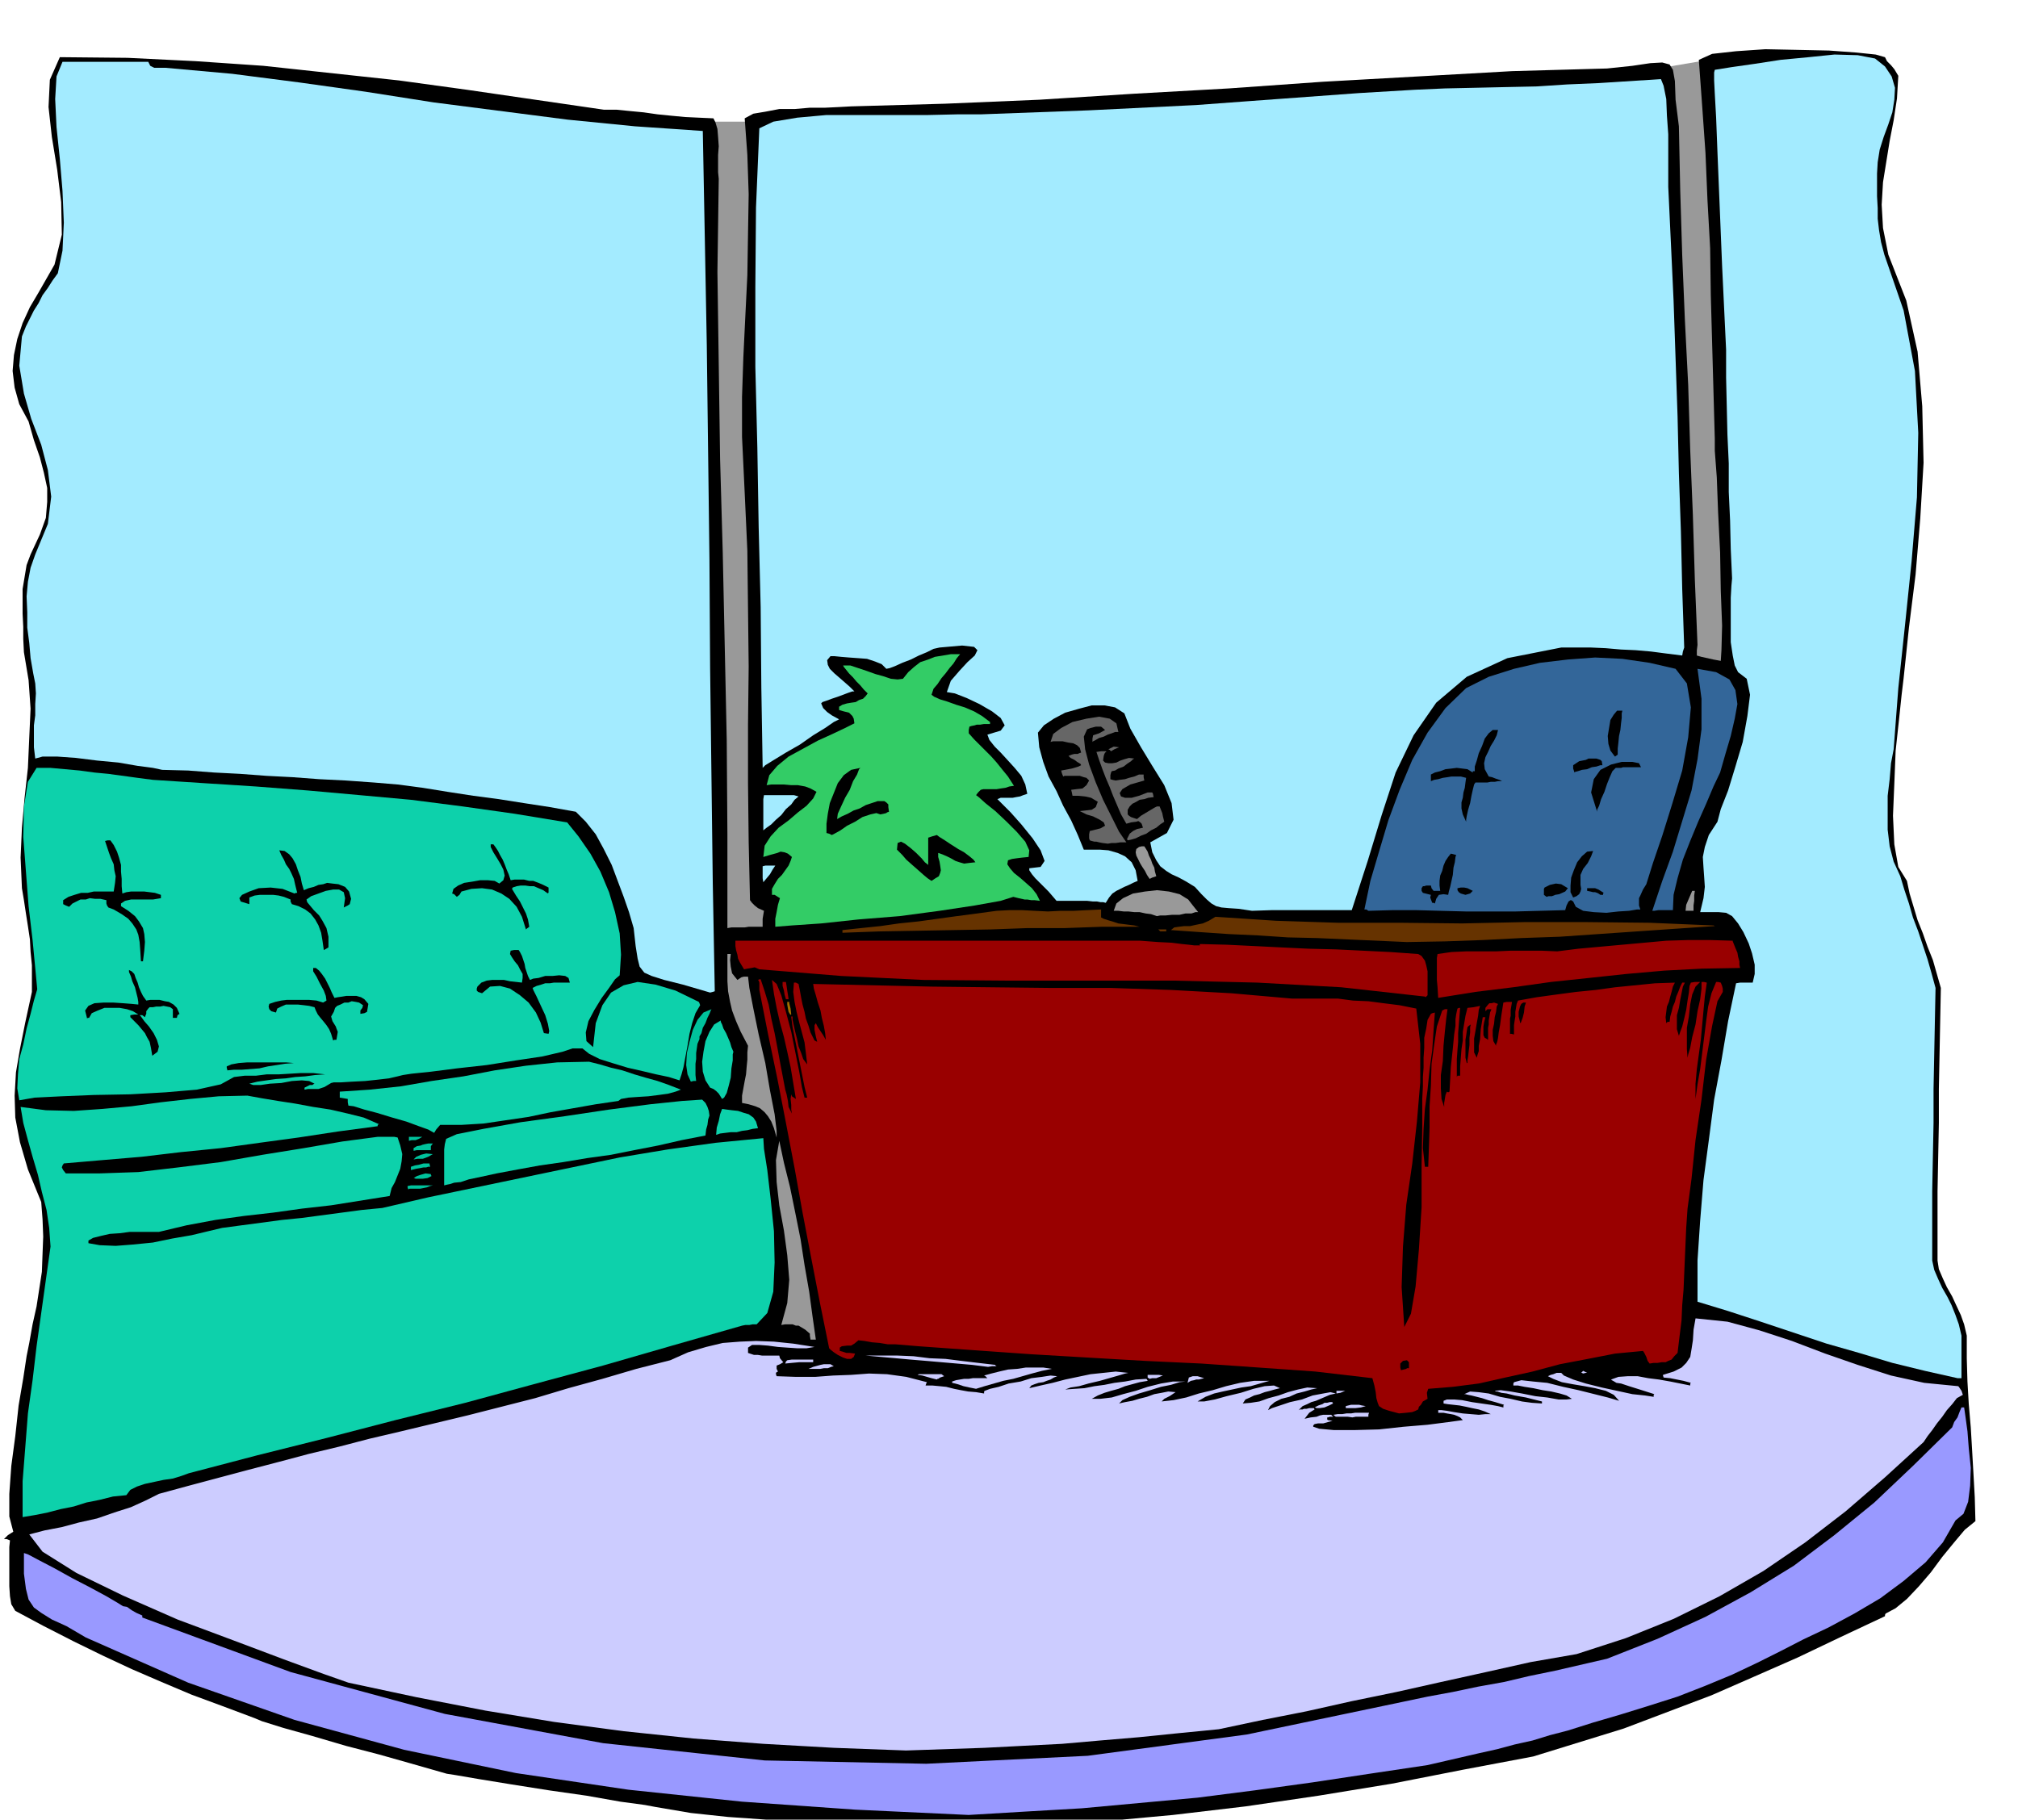 <svg xmlns="http://www.w3.org/2000/svg" fill-rule="evenodd" height="442.297" preserveAspectRatio="none" stroke-linecap="round" viewBox="0 0 3035 2737" width="490.455"><style>.brush1{fill:#999}.pen1{stroke:none}.brush2{fill:#000}.brush4{fill:#ccf}.brush5{fill:#0dd1ab}.brush6{fill:#900}.brush7{fill:#a3ebff}.brush8{fill:#00c29c}.brush12{fill:#369}.brush13{fill:#666}</style><path class="pen1 brush1" d="m2505 101 59-10 37 917-66-14-30-893zm-1439 82h63l4 1166 26 15-3 38-79 4-11-1223z"/><path class="pen1 brush2" d="m1442 2749-56-3-57-2-59-2-58-1-60-4-57-4-56-6-53-9-16-3-37-5-51-9-56-8-57-9-49-8-35-6-13-2-21-6-35-10-46-13-50-13-51-15-43-12-32-10-12-5-48-18-46-17-45-19-44-19-45-21-43-21-45-23-43-23-6-10-2-12-1-15v-59l1-10-5-2H6l6-6 8-5-6-23v-34l3-42 6-45 5-46 7-41 5-33 4-20 5-28 6-27 4-26 4-26 1-27 1-26-1-26-2-26-20-49-12-41-7-37-1-33 2-35 6-35 8-40 10-46v-40l-2-20-1-19-3-20-3-19-3-20-3-18-2-46 2-45 4-45 5-45 2-45 2-44-3-43-7-42-1-20v-18l-1-20v-37l3-18 3-18 6-16 14-30 9-25 2-24v-21l-5-23-6-23-9-26-8-28-14-26-7-25-3-25 2-24 5-24 8-24 11-24 13-22 24-42 11-45-1-49-6-49-8-49-5-45 2-41 15-34 102 1 102 5 102 7 102 11 102 11 102 14 103 15 103 15h19l20 2 21 2 21 3 20 2 21 2 21 1 22 1 3 6 3 10 1 12 1 14-1 13v26l1 10-2 140 2 140 2 141 4 141 3 141 3 141 1 141v142l6-1h20l6-1h21v-12l1-6 1-6-9-4-5-4-4-4-3-4-2-88-1-88v-88l1-87-1-88-1-87-4-87-4-84v-60l2-60 3-62 3-61 1-62 1-60-2-59-4-55 13-7 18-3 21-4h23l23-2h23l21-1 18-1 141-4 142-6 142-9 143-8 141-10 143-8 142-8 143-4 38-4 27-4 18-1 11 3 5 8 3 17 1 28 5 40 2 96 3 98 4 97 5 98 3 97 4 98 3 98 4 98-1 8v8l7 2 9 2 9 2 11 2 1-16 1-37-2-52-1-58-3-60-2-53-3-40v-18l-2-72-2-72-2-72-1-71-4-72-3-71-5-71-5-69 20-9 36-4 44-3 49 1 47 1 41 3 29 3 14 4 3 6 6 6 5 6 6 10-2 34-5 33-6 31-5 31-5 31-2 34 2 35 8 40 27 69 17 77 7 82 2 85-5 84-7 84-10 80-8 76-3 25-4 38-5 46-2 50-2 48 2 43 6 34 13 21 4 19 6 20 6 20 8 20 7 20 8 20 6 21 6 21-1 50-1 51-1 51v51l-1 51-1 52v104l2 13 6 14 6 13 8 14 6 13 7 15 5 14 4 17v34l1 35 2 34 3 35 2 34 2 35 2 36 1 36-16 13-16 19-18 22-17 23-18 21-18 19-17 14-15 8-1 2v2l-66 31-65 31-66 29-64 28-66 25-66 25-68 21-68 21-106 20-107 21-110 18-109 16-110 13-109 10-108 6-105 3z"/><path class="pen1" style="fill:#99f" d="m1457 2730-171-8-170-12-171-18-169-25-168-35-165-45-160-56-154-68-29-17-22-10-16-10-11-8-8-12-4-16-3-23v-31l6 2 17 9 23 12 27 15 27 14 24 13 17 10 8 5 6 1 7 5 7 4 9 4v3l223 82 232 63 238 44 243 26 243 5 243-12 239-32 234-49 38-8 38-7 38-8 39-7 38-9 39-8 39-9 39-9 76-30 72-33 68-37 65-40 61-46 60-49 58-55 59-58 3-8 5-7 3-8 3-7h4l2 14 3 22 2 26 3 29-1 27-3 24-7 18-12 10-19 33-26 30-33 28-35 26-39 23-39 21-38 18-33 17-36 18-38 18-41 17-41 16-44 14-42 13-41 12-38 12-27 7-26 8-27 6-26 7-27 6-26 6-26 6-26 6-87 13-86 13-87 12-86 11-87 8-87 8-86 5-84 5z"/><path class="pen1 brush4" d="m1362 2633-108-4-106-6-105-8-105-11-105-14-103-17-103-20-103-22-37-13-60-22-77-29-83-31-82-36-70-34-51-32-20-26 23-6 26-5 26-7 27-6 26-9 25-8 22-10 20-10 44-12 45-12 45-12 46-12 45-12 46-11 46-12 47-11 50-12 50-12 51-13 51-13 50-15 51-14 51-15 51-13 27-12 27-8 25-6 26-2 24-1 27 1 29 3 32 5-12 2h-14l-15-1-14-1-15-2-13-1h-11l-6 4v8l3 1 6 2h6l6 1h26l1 4 5 6-5 3-5 2v5l2 4-2 1-1 1v2l1 3 29 1h29l27-2 27-1 27-2 27 1 29 4 31 8-1 2-1 3h10l11 1 10 1 12 3 10 2 11 2 12 1 12 2v-3l1-1 8-3 13-3 15-5 18-3 16-5 16-2 13-2 10 1-5 2-5 3-6 2-5 2-7 1-6 2-5 2-3 4 17-4 18-4 19-5 19-4 19-4 19-2 19-2 19 2-5 1-10 3-14 4-14 4-17 4-14 4-13 2-8 3 14-1 15-1 15-3 15-2 15-3 16-2 16-3 16-1 1 1 1 2-12 2-11 3-11 3-10 4-11 3-10 3-10 4-9 5h13l17-2 17-5 19-5 18-6 20-5 18-3h19l-9 1-13 4-15 3-16 5-17 5-14 5-11 5-5 5 9-2 11-2 10-3 12-3 11-4 11-2 10-2 11 1-3 2-6 4-8 4-4 4 18-2 19-4 19-6 21-5 20-6 21-5 21-3h23l-14 4-14 4-14 2-14 3-14 3-13 3-13 5-12 7h10l16-3 18-5 21-5 19-6 17-4 14-1 9 4-8 2-7 2-8 2-8 3-8 2-6 3-7 3-4 6 12-1 13-2 14-5 15-4 14-5 15-4 14-3 15 1-9 2-10 3-12 3-11 5-12 3-10 5-7 6-3 6 6-3 12-4 15-5 18-4 16-6 16-3 11-2 8 2-9 2-7 3-7 3-7 3-7 2-6 3-7 3-6 6 2-1h4l2-1h4l4-1h7l1 2-8 5-7 9 9-2 9-1 5-2 5-1h12l1 1 2 2h-5l-3 1h-1v3l1 1 7 1-7 2-7 2h-8l-5 1-2 2v2l9 3 22 2h31l37-1 37-4 36-3 31-4 22-3-4-4-4-2-5-2-5-1-6-1-5-1h-8v-4h5l8 1 11 2 13 2 12 1 12 1 10-1h8l-9-4-9-3-10-2-9-2-10-2-9-1-9-1-6-1v-4l5-2h11l12 1 15 3 14 2 14 2 11 2 8 2v-3l1-1-13-4-11-3-9-3-8-2-8-2-5-1-4-1h-2l9-4 13 1 15 2 17 5 16 3 17 4 15 2 15 1v-3l-24-6-17-3-12-3-8-1-6-2h-2l-2-1 9-1 15 2 17 3 20 4 18 2 17 3h12l8-1-8-5-10-3-13-3-13-2-14-3-13-2-10-2h-7v-3l1-2 11-3 18 2 21 2 24 6 23 5 24 6 20 5 17 5-8-9-12-6-16-4-16-3-18-3-16-3-13-5-8-4 4-2 4-1 5-2h7l4 4 14 6 19 6 24 6 23 5 23 5 19 2 13 2v-3l1-1-22-7-16-5-12-4-7-1-5-3-2-1-1-1 11-4 14-1h15l16 3 16 2 17 3 15 3 15 3v-3l1-1-11-3-10-2-10-2-10-1-1-3v-1l16-5 12-6 7-7 6-9 2-12 2-13 1-16 3-17 48 5 48 13 49 16 50 19 49 17 50 16 50 11 51 5 1 1 2 3 2 3 2 6-9 5-7 9-8 9-7 10-8 10-7 10-7 9-6 9-58 53-59 51-61 47-63 43-66 38-69 34-72 29-74 24-69 12-67 15-68 15-67 15-68 14-67 15-66 13-66 14-61 6-59 6-59 5-57 5-59 3-58 3-59 2-59 2z"/><path class="pen1 brush5" d="M34 2282v-54l4-51 4-51 7-50 6-51 7-50 7-50 7-50-2-28-4-27-7-27-6-26-8-27-7-25-7-26-4-24 38 5 42 1 43-3 44-4 44-6 44-5 43-4 43-1 22 4 24 4 26 4 27 5 26 4 26 6 24 6 23 10-2 1v2l-60 8-59 9-59 8-58 8-60 6-59 7-59 5-58 5-2 3-1 3 2 4 4 5h51l58-2 60-7 64-8 63-11 62-10 58-10 53-7h25l5 1 4 12 3 13-1 11-2 11-4 10-4 10-5 9-3 12-44 7-44 7-44 5-43 6-44 5-43 6-43 8-42 10h-44l-15 2-15 1-13 3-12 3-7 4v4l17 3 24 1 26-2 30-3 29-6 29-5 25-6 21-5 30-4 30-4 30-4 30-3 30-4 30-4 30-4 31-3 69-16 72-15 72-15 72-15 72-15 72-12 72-10 72-7 1 16 5 32 5 43 5 49 1 47-2 44-9 32-16 17h-6l-5 1h-6l-5 1-105 30-104 30-104 28-103 28-105 26-104 27-104 26-103 27-11 4-13 4-14 2-14 3-14 3-12 4-10 5-6 8-20 2-20 5-20 4-19 6-20 4-19 5-20 4-18 3z"/><path class="pen1 brush4" d="m2034 2132-7-1h-18l-3-2v-1l6-1h7l6-1h7l6-1h21l-1 3v3h-19l-5 1z"/><path class="pen1 brush6" d="m2104 2126-15-4-9-3-6-4-2-5-2-7-1-9-2-10-3-11-86-10-85-6-86-6-85-4-86-5-85-5-85-6-84-6-12-1-12-1-12-1h-11l-12-2-12-1-11-2-9-1-6 5-5 3h-6l-8 1-3 2v5l4 1 6 2h5l8 1-2 5-4 3h-6l-6-2-8-4-6-4-5-4-2-2-14-69-13-67-13-68-12-67-13-68-13-67-14-67-13-66v-11l-1-3-1-1 2-1h2l6 18 6 20 4 21 5 22 4 21 4 22 4 21 4 21 2 7 2 10 1 9 5 10-1-6v-7l-1-9 1-7 1 3 6 4-4-24-4-24-5-23-5-22-6-22-5-22-4-21-3-21 7 6 7 17 7 25 8 30 6 30 6 30 4 23 4 16h4l-4-16-3-15-3-15-3-15-3-15-3-15-3-15-2-15v-1h2v5l2 9 2 9 3 12 2 10 4 10 3 9 6 8-2-17-2-16-4-15-4-15-4-16-3-15-2-15 1-14h3l4 2 2 10 2 11 2 10 3 11 2 10 4 11 3 10 6 12 2 1 2 1-2-8-1-5-1-5v-7l2-3 3 6 4 6 4 6 4 7-1-10-2-11-3-12-2-11-4-12-3-11-3-10-1-7 89 2 89 2 90 1 90 1h90l90 3 91 5 91 8h69l23 3 23 1 23 3 24 3 25 5 6 53v58l-5 59-7 63-9 62-5 63-2 61 4 60 10-20 7-41 5-56 4-63v-64l1-56v-43l1-19v-14l1-14v-15l1-15v-15l3-14 2-13 5-9 2-1 4-1-2 27-2 30-4 29-3 30-4 29-2 30-1 29 3 28h5l1-29 1-30v-32l2-31 1-33 4-29 4-27 8-24 4-2h4l-2 15-2 19-2 21-1 23-3 21v20l1 16 4 12v-6l1-6 1-6 2-5 2 1 2-1 2-37 3-28 2-21 2-13v-10l1-7 1-5 1-4 2-1h2l-1 12-1 13-1 13v13l-1 12-1 14v27l1-2h4v-14l1-13 1-13 2-13v-13l2-12 2-12 3-12 9-1 10-2-2 6-1 9-2 11-2 12-2 11v21l4 8 1-4 2-6v-8l2-10 1-15 3-18h4l-2 8-1 6v13l2 4 2 1 3 2v-18l1-5v-6l1-6 1-6 2-5h-6l-3 3v4-9l4-5 2-2h3l4-1 6 2-2 4-1 8-2 8-1 10-2 9v9l1 8 4 7v-2l1-2 1-3 1-5 1-8 2-11 2-15 3-19 5-1h8l-1 6-1 6v9l-1 4v23h2l4 1v-14l1-7 1-6v-7l1-6 1-6 2-5 28-5 29-4 30-4 30-3 29-4 30-3 30-3 30-1-3 6-2 8-2 7-2 8-3 7-1 8-1 8 1 9 2-2h3l1-8 2-7 2-8 3-7 2-8 3-7 3-8 3-6h4l-3 6-2 10-2 10-2 12-3 11v21l3 10 2-6 3-8 3-12 3-13 2-14 2-12 1-10 2-5 6-1h8l-7 7-5 12-3 15-2 18-3 17v32l1 13 1-5 3-10 3-16 5-19 3-20 4-18 2-16v-10h4l4 1-3 21-2 21-2 22-2 22-3 22-3 22-2 22v23l3-22 4-23 3-24 3-24 3-24 3-22 5-20 7-17h3l4 1 2 5 1 4v5l-8 14-8 37-9 51-7 60-9 61-6 58-6 45-2 29-1 23-1 23-1 23-1 24-2 23-1 23-3 24-3 25-5 5-4 5-5 2-4 2h-6l-6 1h-6l-6 1-3-4-2-6-3-6-2-3-42 4-41 8-42 8-41 11-41 9-40 9-39 5-37 3-2 6 1 9-7 4-3 5-3 3-1 4-4 2-5 2-9 1-11 1z"/><path class="pen1 brush4" d="m1980 2118-2-1h-1l6-3 6-2 3-2h4l4-1h4v1l1 1-6 3-7 3-7 1h-5zm44 0v-3l8-2h12l4 1 6 1-7 2-8 1h-15zm-14-22v-4h13l-7 3-6 1zm-542-7-10-2-9-2-9-3-8-2v-2l6-2 6-1 6-1h7l6-1h22l-3-3-2-1 11-3 12-3 13-3 14-1 13-2h26l13 2-15 3-15 4-14 4-14 4-15 3-14 4-14 4-13 4zm318-9 2-8 6-2h7l10 3-4 1-4 1h-4l-3 1-5 1-5 3zm-377-5-8-2-7-2-7-2-7-1 2-1h34l4 3-6 2-3 2h-1l-1 1zm320-1-3-2v-4h17l6 1-5 2-5 2h-6l-4 1z"/><path class="pen1 brush7" d="m2944 2073-49-11-49-12-50-15-49-14-51-17-48-16-49-16-46-14v-62l4-60 5-61 8-60 8-61 11-59 10-59 12-57 6-1h19l3-13v-14l-4-17-5-15-8-17-8-13-9-11-9-5-11-1h-28l5-21 2-17-1-15-1-14-1-16 3-15 6-18 13-20 5-19 11-28 11-36 11-37 7-39 4-32-5-24-13-10-5-10-3-15-3-20v-67l1-18 1-11-2-44-1-43-2-43v-43l-2-43-1-43-1-43v-42l-6-126-4-98-3-73-2-52-2-36-1-20v-12l1-4 25-4 35-5 39-6 42-4 39-4 35 1 26 5 15 12 10 15 5 17-1 18-3 19-6 18-7 19-6 19-3 19-1 17v34l1 18v16l2 17 3 18 5 19 29 84 17 91 5 93-2 97-8 96-10 97-10 94-7 92-4 21-2 24-3 25v51l3 25 6 23 10 22 6 20 7 21 6 21 8 21 7 21 7 21 6 21 6 22-1 50-1 51-1 51v51l-1 51-1 52v104l3 14 6 14 6 13 8 14 6 12 6 15 5 14 4 17v64h-6z"/><path class="pen1 brush4" d="m2381 2066-2-1h-1l3-3 6 3h-2l-4 1z"/><path class="pen1 brush2" d="m2107 2061-1-4v-6l4-4 6-1 1 1 2 2v9h-3l-1 1-4 1-4 1z"/><path class="pen1 brush4" d="m1216 2059 7-3 11-3 5-1h10l5 3-4 1-5 2h-6l-5 1h-18zm270-3-24-3-23-2-23-2-23-2-24-2-22-2-23-2-22-2h48l24 1 24 3 24 1 24 3 25 3 26 3v1l2 1h-7l-6 1zm-305-5 1-3 2-2 7-1h32v4h-21l-11 1-10 1z"/><path class="pen1 brush1" d="M1224 2015h-5l-1-6v-3l-7-6-5-3-5-3h-4l-5-2h-11l-6 1 9-33 3-35-3-37-5-37-7-38-4-35-1-33 5-29 7 33 9 36 8 39 8 40 6 39 7 40 5 37 5 35h-3z"/><path class="pen1 brush8" d="m614 1789-1-3v-2l5-1h33l-4 1-5 2-5 1-5 1h-16l-2 1z"/><path class="pen1 brush5" d="M668 1783v-54l1-8 2-8 16-7 40-8 56-10 66-9 67-10 62-8 48-5 30-2 5 5 3 6 2 6 1 7-2 6-1 8-2 7-1 9-36 7-35 8-36 7-35 7-36 5-36 6-35 5-33 6-32 6-23 5-19 4-12 4-10 1-6 2-5 1-4 1z"/><path class="pen1 brush8" d="m625 1773-2-1h-1l5-3 6-2 7-2 8 1v1l1 2-6 3-7 1h-11zm-7-13v-5l6-2 6-1 7-2h9v1l1 4h-3l-3 1h-4l-5 1-6 1-8 2zm4-16 4-4 7-3 8-2 10 1-7 4-8 3h-8l-6 1zm0-13v-4l5-3 6-1 2-1 4-1 5-1h7l-3 4v6h-21l-5 1zm-7-15v-6h20l-5 3-5 2h-6l-4 1z"/><path class="pen1 brush1" d="m1168 1711-4-14-4-10-5-8-5-6-7-6-7-3-10-3-10-2v-11l2-11 2-11 2-10 1-12 1-10v-11l1-10-11-21-7-16-6-16-3-13-3-16-1-15v-41h5l-1 9 1 10 2 10 8 10 6-4 4-1h6l2 17 6 31 8 39 10 43 7 41 7 36 3 25v10z"/><path class="pen1 brush5" d="m1077 1707 1-11 3-10 2-10 3-8 7 1 8 1 9 1 9 3 7 2 7 5 4 6 3 10-8 1-8 2-8 1-8 2h-9l-8 1-8 1-6 2zm-424-3-9-5-14-5-19-7-21-6-23-7-19-5-16-5-8-1-1-5v-5l-6-1-6-1v-9l45-3 47-5 46-8 48-7 47-9 47-7 47-5 48-1 16 4 17 5 17 4 18 6 17 5 18 5 17 6 18 7-8 3-11 3-14 2-16 2-16 1-14 1-11 2-4 3-34 5-34 6-34 6-33 7-34 5-34 5-33 2h-32l-6 7-3 5z"/><path class="pen1 brush5" d="m29 1655-3-18 1-21 2-23 6-22 5-24 6-22 5-20 5-17-3-32-4-42-6-51-4-52-4-52 1-46 6-37 13-21h21l22 2 22 2 22 3 21 2 22 3 22 3 23 3 77 5 78 5 78 6 78 7 77 7 78 10 78 11 79 13 17 21 18 26 15 27 13 31 9 30 7 32 2 32-2 31-7 6-9 13-11 15-11 18-9 17-4 17 1 13 10 9 4-36 10-27 13-19 19-11 21-5 27 4 30 9 35 17 1 2 1 3-7 12-5 15-4 16-3 18-3 16-3 16-3 11-3 9-16-5-19-4-21-5-22-5-23-7-19-6-16-8-10-8h-15l-15 5-30 7-40 6-44 7-45 5-39 5-29 3-13 2-8 2-13 3-17 2-19 2-20 1-16 1h-11l-4 1-10 6-9 3h-16l-5 1v-3l2-1 6-3h4l1-1 2-1-8-4-11-1-15 1-16 3-17 1-14 2h-11l-6-2 12-3 14-2 14-2 15-1 14-2 15-1 15-2 15-1-18-2h-18l-17 1-17 1h-18l-16 2h-17l-16 2-20 11-36 8-47 4-53 3-55 1-49 2-40 2-23 4zm1057-2-5-8-4-4-4-3-5-2-7-11-4-13-1-15 2-15 3-16 6-14 7-11 10-6v2l2 4 2 6 4 7 3 7 3 7 2 7 3 7-1 4v9l-2 12-1 14-3 12-3 11-4 7-3 2z"/><path class="pen1 brush8" d="m1039 1627-5-11-2-14 1-18 4-17 5-18 7-15 9-11 12-5-1 2-2 5-3 6-3 8-4 7-2 8-3 5v4l-3 7-1 7-1 7v9l-1 7v17l1 9h-4l-4 1z"/><path class="pen1 brush2" d="m342 1610-1-4v-2l7-3 11-2 13-1h58l12 1-13 1-13 2-13 2-13 3-13 1-13 1h-12l-10 1zm1864-11-2-8v-27l1-6 1-7 1-6 2-2 3-2-1 4v8l-1 8v11l-1 8-1 9-1 6v4h-1zm-1977-11-2-12-2-9-4-7-3-6-5-6-5-6-6-6-6-6v-3l6-1h6l-8-5-9-3-11-2h-23l-10 4-9 4-4 7h-2l-1 1-3-12 5-7 9-4 14-1h14l15 1 13 1 10 1v-4l-1-6-2-8-2-8-4-9-2-7-3-7v-3l4 2 4 4 2 6 3 7 2 7 3 7 3 6 5 7 6-1h14l8 2 6 1 7 4 5 5 4 9-3 2-1 4h-6v-13l-4-3-5-1-5-1-5 1h-6l-5 1h-5l-2 2-3 4v4l-1 2-1 3-4-3h-4l2 2 5 7 7 8 7 10 5 10 3 10-2 8-8 6zm272-23-3-10-3-7-4-6-4-5-5-6-4-5-3-6-2-5-8-2-8-1-9-1h-18l-7 3-6 3-2 6-7-2-3-3-1-4 1-4 9-3 9-2 8-1h34l11 1 10 3 5-3-1-7-3-8-6-11-5-10-5-8v-5h4l5 4 4 5 5 7 3 6 4 8 3 7 4 8 5-1 7-1 6-1h15l7 2 5 3 6 7-1 6-1 6-4 2-6 1v-5l3-4 1-4-6-4-5-1-6-1-5 2h-6l-6 3-5 2-3 3-2 6-4 7 2 7 5 8 1 3 2 5-1 6-1 6h-3l-2 1zm317-11-5-16-7-15-11-15-13-11-15-10-15-4-15 1-12 10-6-2-2-2v-3l1-3 6-6 8-3 8-1h18l9 2 9 1 9 1 1-7v-6l-4-7-3-6-5-6-4-6-3-5 1-5 5-1h7l2 3 3 6 2 6 2 6 1 6 2 6 2 6 3 6 5-2 8-1 10-3h11l10-1 9 1 5 3 2 7h-24l-6 1h-7l-6 2-7 2-6 3 1 3 5 10 6 13 7 15 4 13 2 11-1 4-7-1zm1468-17-2-8v-7l2-8 2-4 3-2h4l-2 6-1 9-2 8-3 8-1-1v-1z"/><path class="pen1" style="fill:#a36e00" d="m1189 1527-3-5-1-5-1-6v-4h3v2l1 4 1 4 1 9h-1v1z"/><path class="pen1 brush6" d="m1182 1503-2-7-1-6-2-7v-6h5l1 6 1 7 1 6 1 7h-4zm981-2-1-16-1-11v-33l1-6 21-3 22-1h45l22-1h46l24 1 32-4 33-3 33-3 33-3 33-3 33-1h33l34 1v1l2 5 2 5 3 7 1 6 2 7v5l1 5-57 1-57 3-57 5-56 6-57 6-57 8-57 7-56 9zm-20-2-126-14-126-7-126-3h-251l-125-1-124-6-123-10-7-3-5 1-6 1-5 1-3-5-3-5-3-6-1-6-2-7-1-6v-8h609l27 2 20 1 16 2 10 1 8 1h9l-1-1 1-1 40 1 41 2 40 2 42 2 41 1 41 2 41 2 42 3 5 3 5 7 2 7 2 9v36l-3 3-1-1z"/><path class="pen1 brush7" d="m1068 1493-41-12-28-7-19-6-11-5-7-9-3-12-3-19-3-27-7-24-8-23-9-24-9-24-12-24-12-22-15-19-15-15-39-7-39-6-38-6-38-5-39-6-37-6-38-5-36-3-42-3-40-2-40-3-39-2-40-3-39-2-39-3-39-1-14-3-23-3-29-5-32-3-32-4-28-2H64l-11 3-2-17v-33l2-15v-17l1-16-1-15-3-15-4-23-2-23-3-23v-23l-1-24 2-22 4-21 7-20 19-46 5-41-5-40-10-38-15-39-11-38-7-42 4-44 6-15 6-12 6-12 7-11 6-12 8-11 7-11 8-11 7-34 2-42-2-48-4-48-5-48-2-42 2-34 9-22h129l3 6 6 3h17l100 9 101 13 100 14 102 16 101 13 101 13 101 10 102 7 3 160 3 162 2 162 2 162 1 162 2 162 2 162 3 162-3 1-4 1z"/><path class="pen1 brush2" d="m212 1446-1-16-1-13-2-11-3-8-6-9-6-7-10-7-12-7-8-3-2-3-1-3v-5l-9-2h-8l-8-1-6 2h-8l-6 3-6 3-5 5-5-2-4-2v-6l8-5 9-3 10-3h10l9-2h30l2-13 1-10-2-9-1-9-4-9-3-8-3-9-3-9 4-1h4l5 7 5 10 3 9 3 11v10l1 11v11l1 11 6-2 7-1h20l8 1 8 1 9 3v5l-6 1-6 1h-33l-9 2-6 4v4l11 7 10 8 6 8 6 10 2 9 1 12-1 13-2 16h-3zm275-17-2-14-2-12-4-11-5-9-7-9-8-6-10-5-10-3-2-4v-3l-10-4-8-2-8-1h-20l-8 1-8 3v10l-13-4-2-5 4-5 11-5 14-5 18-1 18 2 18 7 2-1h2l-3-12-2-9-4-9-3-6-5-7-3-7-4-7-3-7 8 1 7 5 5 6 5 9 3 9 4 10 2 10 3 10 7-3 8-2 7-3 7-1 6-2 8 1 9 1 10 4 6 7 3 11-1 4-1 4-3 2-6 3 2-14-2-9-7-4h-9l-11 2-11 4-11 4-7 5 1 4 5 6 5 6 8 8 5 8 6 11 3 13v16l-5 3-2 1z"/><path class="pen1" d="m2116 1417-45-2-45-2-45-2-44-1-45-3-44-2-44-3-43-3 5-4 7-1 8-1h9l9-2 10-2 9-4 10-6 91 6 93 3h93l94 1 93-2h95l94 1 95 4h1l2 1-59 4-58 4-58 4-58 4-58 2-58 3-57 2-57 1zm-849-14v-4l28-3 29-3 28-4 29-3 29-4 29-4 30-4 30-4 19-1h19l19 1 20 1 19-1h20l20-1 21-1v12l4 2 6 2 7 2 9 3 8 1 8 1 8 1 8 2h-57l-56 2h-56l-55 2-57 1-55 1-56 1-55 2zm478-2-3-3h-2 16-2v3h-9z" style="fill:#630"/><path class="pen1 brush2" d="m791 1398-6-19-8-15-11-12-12-8-14-6-15-2-16 1-15 4-3 5-4 3-4-4-3-1 2-7 7-5 9-4 13-2 11-2h12l10 1 7 4 6-5 2-7-2-9-4-8-6-10-5-8-4-8v-4h4l3 4 4 6 3 6 4 7 3 7 3 8 3 7 3 9 6-1h14l8 2h6l8 3 7 3 8 4v8h-1v1l-7-5-7-3-7-3h-6l-7-1h-7l-6 1-6 2-1 2 3 5 3 5 6 9 4 8 5 10 3 9 2 11-4 3-1 1z"/><path class="pen1" style="fill:#3c6" d="M1166 1394v-12l1-5 1-5 2-11 3-10-8-5h-4v-9l4-7 5-8 6-6 5-7 5-7 3-7 2-6-6-5-5-2-6-1-5 2-11 3-10 3 2-17 9-14 12-13 15-11 14-12 13-10 10-11 5-10-9-5-8-3-11-2h-10l-11-1h-19l-7 1 4-15 12-14 17-14 22-12 22-12 22-10 19-9 14-7-1-7-2-4-3-3-2-2-8-2-7-2v-5l5-3 7-2 6-1 7-1 5-3 6-2 4-4 3-4-6-6-5-6-6-6-5-6-6-6-4-5-4-5-1-2h11l12 4 12 4 14 5 11 3 12 4 10 1 8-1 8-10 9-8 9-7 12-4 10-4 12-2 12-2h14l-5 6-5 8-6 7-6 8-6 7-6 9-6 7-3 9 4 3 9 4 10 3 14 5 13 4 14 6 12 7 12 9v3h-9l-6 1h-5l-3 1-5 1-3 1-1 5v5l8 9 9 9 8 8 9 9 8 9 8 10 9 11 9 14-7 1-6 2-7 1-6 1h-20l-4 1-4 4-3 4 4 3 10 9 15 12 17 16 15 15 13 15 6 13-1 10-10 1-8 1-7 1-6 2-1 6 4 6 6 7 10 8 8 7 9 8 7 9 5 10-8-1h-5l-6-1h-4l-9-2-8-2-19 6-39 7-53 8-60 8-62 5-56 6-44 3-25 2z"/><path class="pen1 brush1" d="m1740 1378-9-3-8-1-9-2h-8l-9-1h-7l-8-1h-7l4-11 10-8 15-7 18-3 18-2 18 2 16 4 13 8 7 9 8 10h-4l-6 2h-9l-9 2h-11l-10 1h-8l-5 1z"/><path class="pen1 brush12" d="M2488 1370h-3l15-45 16-44 14-46 14-46 9-47 6-45v-46l-6-45 28 5 20 11 9 16 3 21-4 22-6 26-8 27-8 28-10 21-11 26-12 27-12 29-11 28-8 28-6 25-1 23h-22l-6 1z"/><path class="pen1 brush1" d="m2535 1370 1-9 3-7 3-7 3-7h4l-1 7v8l-1 7v8h-12z"/><path class="pen1 brush7" d="m1883 1370-20-3-15-1-11-1-8-2-7-4-7-6-8-8-10-11-13-8-11-6-11-5-8-5-9-7-6-9-6-12-3-15 25-14 10-20-3-25-11-27-18-29-17-28-16-28-9-23-14-9-16-3h-19l-19 5-21 6-17 9-15 10-9 11 2 22 6 22 8 22 12 22 10 22 12 22 10 22 9 22h24l13 1 14 4 11 5 10 9 6 12 3 16-7 3-6 3-7 3-6 3-6 3-6 4-5 6-5 8-4-1h-4l-5-1h-6l-9-1h-46l-6-7-6-7-7-7-6-6-7-7-5-6-4-6v-3l17-2 6-9-6-16-12-18-17-21-16-18-13-13-7-7 5-2h18l5-1 6-1 5-2 6-2-3-14-6-13-10-12-10-11-11-12-9-9-8-10-3-8 20-6 6-8-6-11-13-10-19-11-19-9-18-7-12-2 6-17 13-15 12-13 11-10 4-8-5-5-18-2-34 3-9 2-10 5-12 5-12 6-13 5-11 5-8 3-5 1-7-7-10-4-12-4-13-1-14-1-12-1-10-1h-6l-5 6 1 7 3 6 7 7 7 6 8 7 8 7 7 7h-3l-6 2-8 3-8 3-9 3-8 3-6 2-2 2 3 7 6 6 7 5 11 6-8 4-13 9-18 11-20 14-21 12-18 11-13 8-4 4-2-121-1-121-3-120-2-120-3-121V432l1-120 5-119 21-10 36-6 44-4h153l44-1h35l81-3 81-3 81-4 81-4 81-6 82-6 82-6 84-5 45-2 46-1 45-1 47-1 46-3 47-2 47-3 47-3 4 10 4 20 1 25 2 28v79l4 85 4 86 3 87 3 87 2 86 3 87 2 87 3 88-2 6-1 6-24-3-23-3-23-2-22-1-23-2-22-1h-45l-81 16-61 28-46 39-34 49-27 56-21 64-21 69-24 74h-120l-30 1z"/><path class="pen1 brush12" d="m2058 1370-3-2h-3l9-43 13-44 14-47 17-46 19-45 23-41 27-37 31-30 34-17 38-12 39-9 42-5 41-3 41 2 41 6 39 9 17 22 6 36-4 45-9 50-15 50-15 48-14 41-10 32-5 8-4 9-2 4v11l2 6h-5l-12 2-16 1-18 2-19-1-16-2-11-6-4-8-3-2h-1l-3 2-1 2-2 4-2 7-38 1-37 1h-74l-38-1-37-1h-36l-36 1z"/><path class="pen1 brush2" d="m2154 1358-3-8 1-4-8-2-4-1-2-3v-4l2-3h2l3-1h7l1 4 3 4h10l-1-8v-7l1-8 3-7 2-8 3-7 4-6 4-5 4 1 4 1-1 3-1 8-2 8-1 11-2 9-2 9-2 7-1 5-7-1-7 1-4 6-2 7-2-1h-2zm212-8-4-8v-10l1-12 4-11 5-12 7-9 8-7 9-1-3 8-5 10-7 9-4 9v15l1 6-1 4-2 4-4 3-5 2zm-40-1-4-3v-9l1-2 8-4 9-2 8 1 10 6-4 5-9 4-6 1-5 2h-5l-3 1zm-122-3-7-2-3-2-2-3v-3l5-1h5l5 1 8 4-4 4-7 2zm203 0-3-2-2-1-3-1h-3l-4-1-5-1v-4h12l5 2 8 5-1 1v2h-4z"/><path class="pen1 brush7" d="m1148 1327-1-6v-18l4-1h15l-4 6-4 7-5 6-5 6z"/><path class="pen1 brush2" d="m1401 1325-6-4-6-5-9-8-8-7-9-8-6-7-6-6-2-2 1-10 5-2 6 3 9 7 8 7 8 8 5 6 5 4v-41l6-2 7-2 4 3 8 5 9 6 11 7 9 5 8 6 6 5 3 4-9 1-8 1-7-2-6-2-7-4-6-3-7-3-6-2v6l2 7 1 6 1 7-1 4-2 5-5 3-6 4z"/><path class="pen1 brush1" d="m1729 1322-4-6-3-6-4-6-3-5-3-6-3-6-1-5 1-5 4-3 4-1h4l2 3 3 5 2 6 3 6 2 6 3 6 1 6 2 7-6 2-4 2z"/><path class="pen1 brush13" d="m1666 1269-8-1-5-1-4-1h-3l-4-1-3-1-1-3v-6l1-5 16-4 7-4-2-5-6-4-10-5-10-3-8-4-2-1 9-1 9-1 6-4 3-8-10-6-9-2-10-1h-9l-1-5-1-4 8-1 9-1 6-5 4-7-4-4-4-1-6-2h-23l-2 1-2-5-1-4 16-3 10-3 4-2-1-2-5-3-4-3-6-3-3-3 5-2 4-1h5l2-1 3-1-2-7-4-4-6-3-7-1-9-2h-14l-4 1 4-12 12-9 17-9 21-5 19-3 16 3 10 7 3 13h-5l-5 2-6 2-6 3-7 2-5 3-4 2-1 1v-5l1-5 9-3 9-5-6-5h-8l-8 2-5 2-5 11 2 19 6 23 10 27 11 26 13 26 11 22 11 16h-9l-7 1h-6l-6 1z"/><path class="pen1 brush13" d="m1696 1264-1-2 4-8 5-4 6-3 9-2-2-6-2-2-3-2-3 1-8 1-7 2-8-14-6-14-6-14-5-13-6-14-5-13-5-14-4-12 7-1h7l1 1-2 1-1 2-1 3-1 7 3 3 5 1h6l6-1 6-3 6-2 7-2 8 1-2 1-3 3-6 4-5 4-8 3-5 3-5 1-1 2-1 4v6l3 1 5 1 6-1 8-1 6-2 8-2 7-3h7v4l1 5-21 6-12 7-4 6 2 5 6 2h10l11-3 13-5h7l1 2 1 5-8 1-6 2-7 1-5 3-6 3-4 4-3 5v7l2 2 3 2 3 1 6 2 6-5 10-6 5-3 5-3 4-2h4l2 5 2 5 1 5 2 8-6 4-6 5-8 4-7 5-8 3-8 4-7 2-5 1z"/><path class="pen1 brush2" d="m1251 1256-4-2-4-1v-14l2-15 3-16 6-15 6-15 9-12 11-8 14-3-2 2-3 8-6 10-5 13-7 12-6 13-5 11-1 8 7-4 9-4 9-5 9-3 9-5 9-3 9-3h10l3 2 3 3v4l1 7-3 1-1 1-4 1-5 1-6-2-9 2-12 4-11 7-12 6-10 7-9 5-4 2z"/><path class="pen1 brush7" d="M1148 1249v-47l1-6h45l7 2-6 5-5 7-8 7-7 9-8 7-7 7-7 5-5 4z"/><path class="pen1 brush2" d="m2205 1236-5-11-2-9v-9l2-7 1-8 2-7 1-8 1-7-8-2h-14l-6 1-7 1-7 2-6 1-5 2v-10l6-3 8-2 8-3 9-1 8-1 8 1 8 1 8 5v-2h3v-7l3-9 3-11 5-11 4-11 6-8 6-5h8l-2 8-4 8-5 8-4 9-4 8-2 9 1 9 6 11 5 1 5 2 3 1 3 1 2 1 2 1h-6l-5 1h-6l-5 1h-18l-2 3-2 8-2 9-2 11-3 10-2 9-1 6v3zm197-15-9-29 4-20 10-14 16-8 16-4h16l10 2 3 6h-27l-3 1h-8l-5 5-4 9-4 10-4 12-5 11-3 10-3 6v3zm-34-59-2-6v-5l9-6 10-2 4-2h12l6 2 2 2 1 6h-3l-6 2-7 1-7 3-8 1-6 2-4 1-1 1zm60-25-6-8-3-10-1-12 2-12 2-12 5-8 5-6h8l-1 4v7l-1 8-1 10-2 9-1 10-1 9v9l-4 3-1-1z"/><path class="pen1 brush13" d="m1671 1130-2-2-2-1 8-4 8 1-7 3-5 3z"/></svg>
